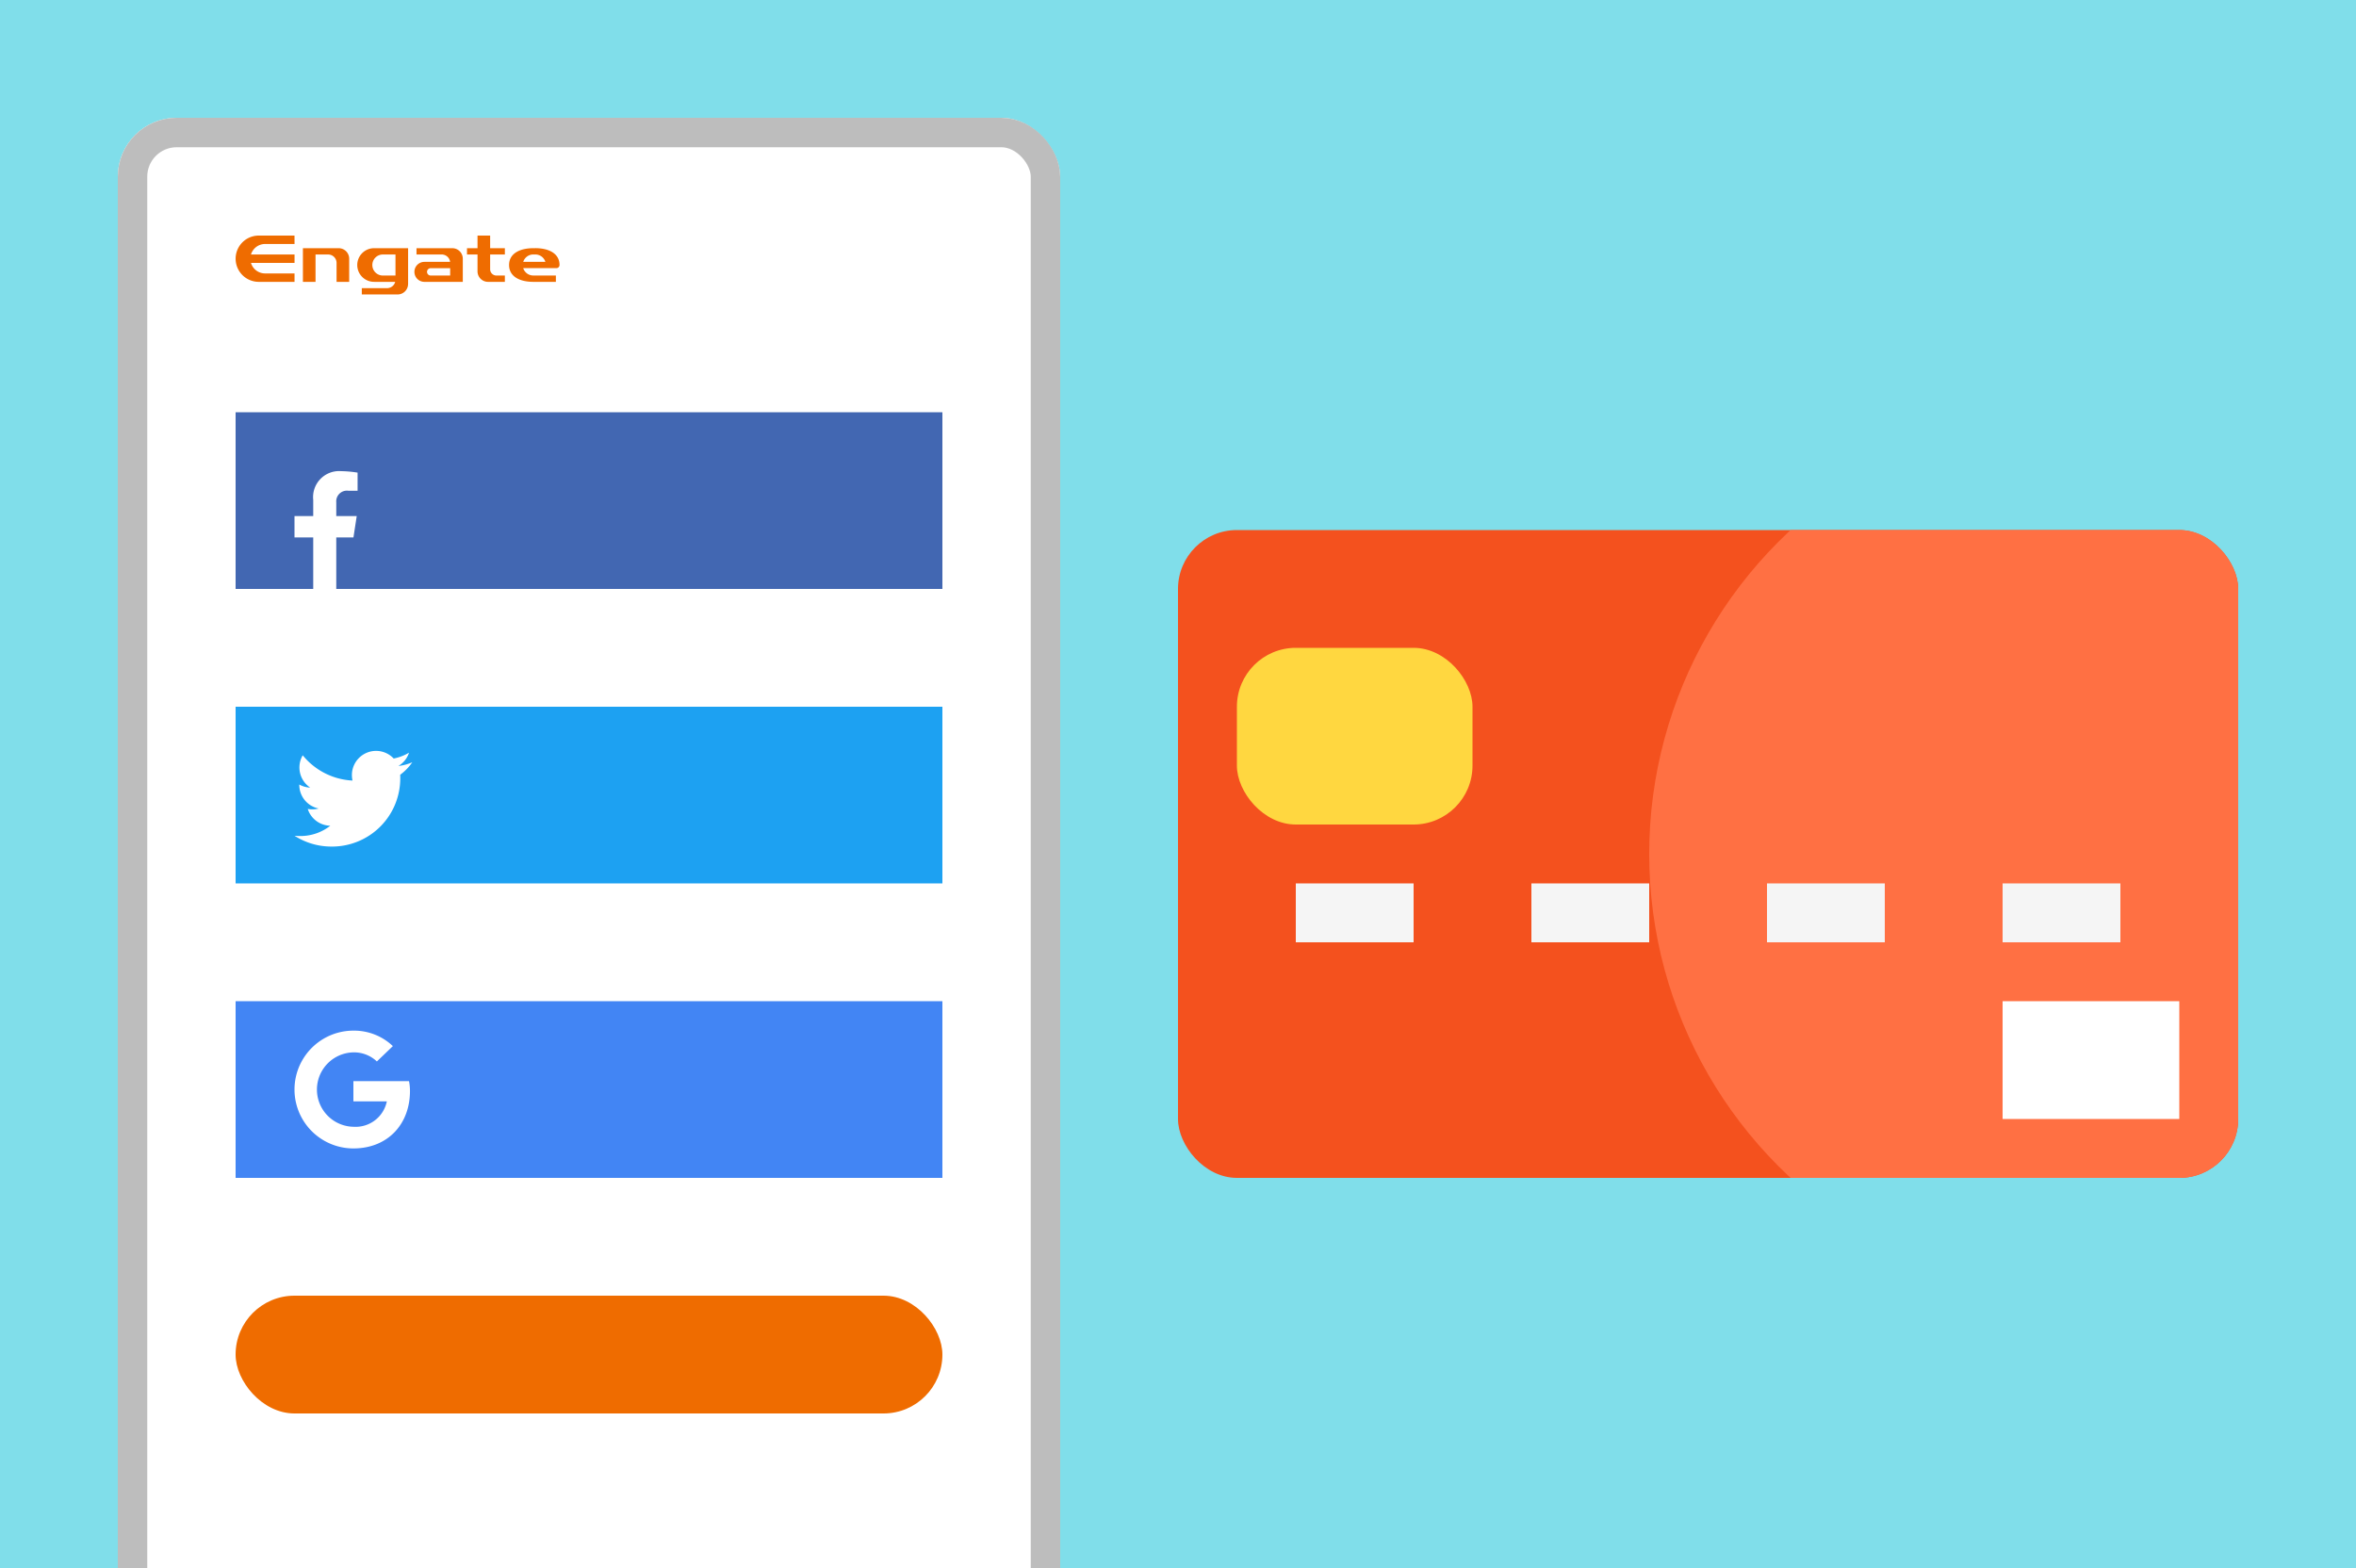 <svg xmlns="http://www.w3.org/2000/svg" xmlns:xlink="http://www.w3.org/1999/xlink" width="320" height="213" viewBox="0 0 320 213">
  <rect x="0" y="0" width="320" height="213" fill="#333333" stroke="none"/>
  <defs>
    <clipPath id="clip-path">
      <rect id="長方形_502" data-name="長方形 502" width="144" height="88" rx="8" transform="translate(160 72)" fill="#f4511e"/>
    </clipPath>
    <clipPath id="clip-howto-signup">
      <rect width="320" height="213"/>
    </clipPath>
  </defs>
  <g id="howto-signup" clip-path="url(#clip-howto-signup)">
    <rect width="320" height="213" fill="#80deea"/>
    <rect id="長方形_9" data-name="長方形 9" width="144" height="88" rx="8" transform="translate(160 72)" fill="#f4511e"/>
    <g id="マスクグループ_1" data-name="マスクグループ 1" clip-path="url(#clip-path)">
      <circle id="楕円形_5" data-name="楕円形 5" cx="60" cy="60" r="60" transform="translate(224 56)" fill="#ff7043"/>
    </g>
    <g id="長方形_1" data-name="長方形 1" transform="translate(16 16)" fill="#fff" stroke="#bdbdbd" stroke-width="4">
      <rect width="128" height="208" rx="8" stroke="none"/>
      <rect x="2" y="2" width="124" height="204" rx="6" fill="none"/>
    </g>
    <g id="グループ_34" data-name="グループ 34" transform="translate(32 32)">
      <path id="パス_1" data-name="パス 1" d="M236.51,452.491h-4.857v.857H235.2l0,.006a1.143,1.143,0,0,1,1.016.994h-3.491a1.357,1.357,0,1,0,0,2.715h5.214V453.92a1.428,1.428,0,0,0-1.429-1.429m-.286,2.714v1h-2.643a.5.5,0,1,1,0-1Z" transform="translate(-207.081 -450.777)" fill="#ef6c00"/>
      <path id="パス_2" data-name="パス 2" d="M191.695,452.491h-4.858v4.571h1.714v-3.714h1.714a1.143,1.143,0,0,1,1.143,1.143v2.571h1.714V453.92a1.429,1.429,0,0,0-1.429-1.429" transform="translate(-177.694 -450.777)" fill="#ef6c00"/>
      <path id="パス_3" data-name="パス 3" d="M215.54,457.346v-4.855h-4.572a2.286,2.286,0,1,0,0,4.571h2.82a1.144,1.144,0,0,1-.989.851l0,.006h-3.548v.857h4.857a1.429,1.429,0,0,0,1.429-1.429Zm-1.714-1.141h-1.715a1.429,1.429,0,1,1,0-2.858h1.715Z" transform="translate(-192.11 -450.777)" fill="#ef6c00"/>
      <path id="パス_4" data-name="パス 4" d="M167.953,447.45H163.1a3.143,3.143,0,0,0,0,6.286h4.858v-1.143h-4a2,2,0,0,1-1.916-1.428h5.917v-1.143h-5.917a2,2,0,0,1,1.916-1.429h4Z" transform="translate(-159.953 -447.45)" fill="#ef6c00"/>
      <path id="パス_5" data-name="パス 5" d="M256.372,452.879h0a.857.857,0,0,1-.857-.858v-2h2v-.857h-2V447.45H253.8v1.714h-1.429v.857H253.8v2.286a1.429,1.429,0,0,0,1.429,1.429h2.286v-.857Z" transform="translate(-220.942 -447.45)" fill="#ef6c00"/>
      <path id="パス_6" data-name="パス 6" d="M272.746,452.49h-.286c-1.815,0-3.286.715-3.286,2.286s1.471,2.286,3.286,2.286h3.072V456.2h-3.072a1.428,1.428,0,0,1-1.363-1H275.6a.428.428,0,0,0,.428-.428c0-1.572-1.471-2.286-3.286-2.286m-.286.857h.286a1.429,1.429,0,0,1,1.363,1H271.1a1.428,1.428,0,0,1,1.363-1" transform="translate(-232.031 -450.776)" fill="#ef6c00"/>
    </g>
    <rect id="長方形_4" data-name="長方形 4" width="96" height="24" transform="translate(32 56)" fill="#4267b2"/>
    <rect id="長方形_496" data-name="長方形 496" width="96" height="24" transform="translate(32 96)" fill="#1da1f2"/>
    <rect id="長方形_497" data-name="長方形 497" width="96" height="24" transform="translate(32 136)" fill="#4285f4"/>
    <path id="パス_191" data-name="パス 191" d="M76.62,9l.444-2.9H74.286V4.225a1.448,1.448,0,0,1,1.632-1.564h1.263V.2A15.4,15.4,0,0,0,74.939,0a3.535,3.535,0,0,0-3.784,3.9V6.1H68.612V9h2.543v7h3.13V9Z" transform="translate(-28.612 64)" fill="#fff"/>
    <rect id="長方形_436" data-name="長方形 436" width="96" height="16" rx="8" transform="translate(32 176)" fill="#ef6c00"/>
    <path id="パス_192" data-name="パス 192" d="M14.355,128.316c.01.142.01.284.01.426a9.266,9.266,0,0,1-9.33,9.33A9.267,9.267,0,0,1,0,136.6a6.776,6.776,0,0,0,.792.041,6.567,6.567,0,0,0,4.071-1.4A3.285,3.285,0,0,1,1.8,132.965a4.135,4.135,0,0,0,.619.051,3.468,3.468,0,0,0,.863-.112A3.28,3.28,0,0,1,.65,129.686v-.041a3.3,3.3,0,0,0,1.482.416,3.284,3.284,0,0,1-1.015-4.386,9.321,9.321,0,0,0,6.761,3.431,3.7,3.7,0,0,1-.081-.751,3.282,3.282,0,0,1,5.675-2.244,6.457,6.457,0,0,0,2.081-.792,3.271,3.271,0,0,1-1.442,1.807A6.575,6.575,0,0,0,16,126.62,7.048,7.048,0,0,1,14.355,128.316Z" transform="translate(40 -23.077)" fill="#fff"/>
    <path id="パス_193" data-name="パス 193" d="M25.153,182.854a6.784,6.784,0,0,1,.131,1.331c0,4.573-3.067,7.814-7.683,7.814a8,8,0,1,1,0-16,7.642,7.642,0,0,1,5.359,2.1l-2.172,2.085a4.492,4.492,0,0,0-3.187-1.233,5.054,5.054,0,0,0,0,10.106,4.333,4.333,0,0,0,4.54-3.449H17.6v-2.75h7.553Z" transform="translate(30.4 -36)" fill="#fff"/>
    <rect id="長方形_437" data-name="長方形 437" width="32" height="24" rx="8" transform="translate(168 88)" fill="#ffd740"/>
    <rect id="長方形_438" data-name="長方形 438" width="16" height="8" transform="translate(176 120)" fill="#f5f5f5"/>
    <rect id="長方形_498" data-name="長方形 498" width="16" height="8" transform="translate(208 120)" fill="#f5f5f5"/>
    <rect id="長方形_499" data-name="長方形 499" width="16" height="8" transform="translate(240 120)" fill="#f5f5f5"/>
    <rect id="長方形_500" data-name="長方形 500" width="16" height="8" transform="translate(272 120)" fill="#f5f5f5"/>
    <rect id="長方形_501" data-name="長方形 501" width="24" height="16" transform="translate(272 136)" fill="#fff"/>
  </g>
</svg>
